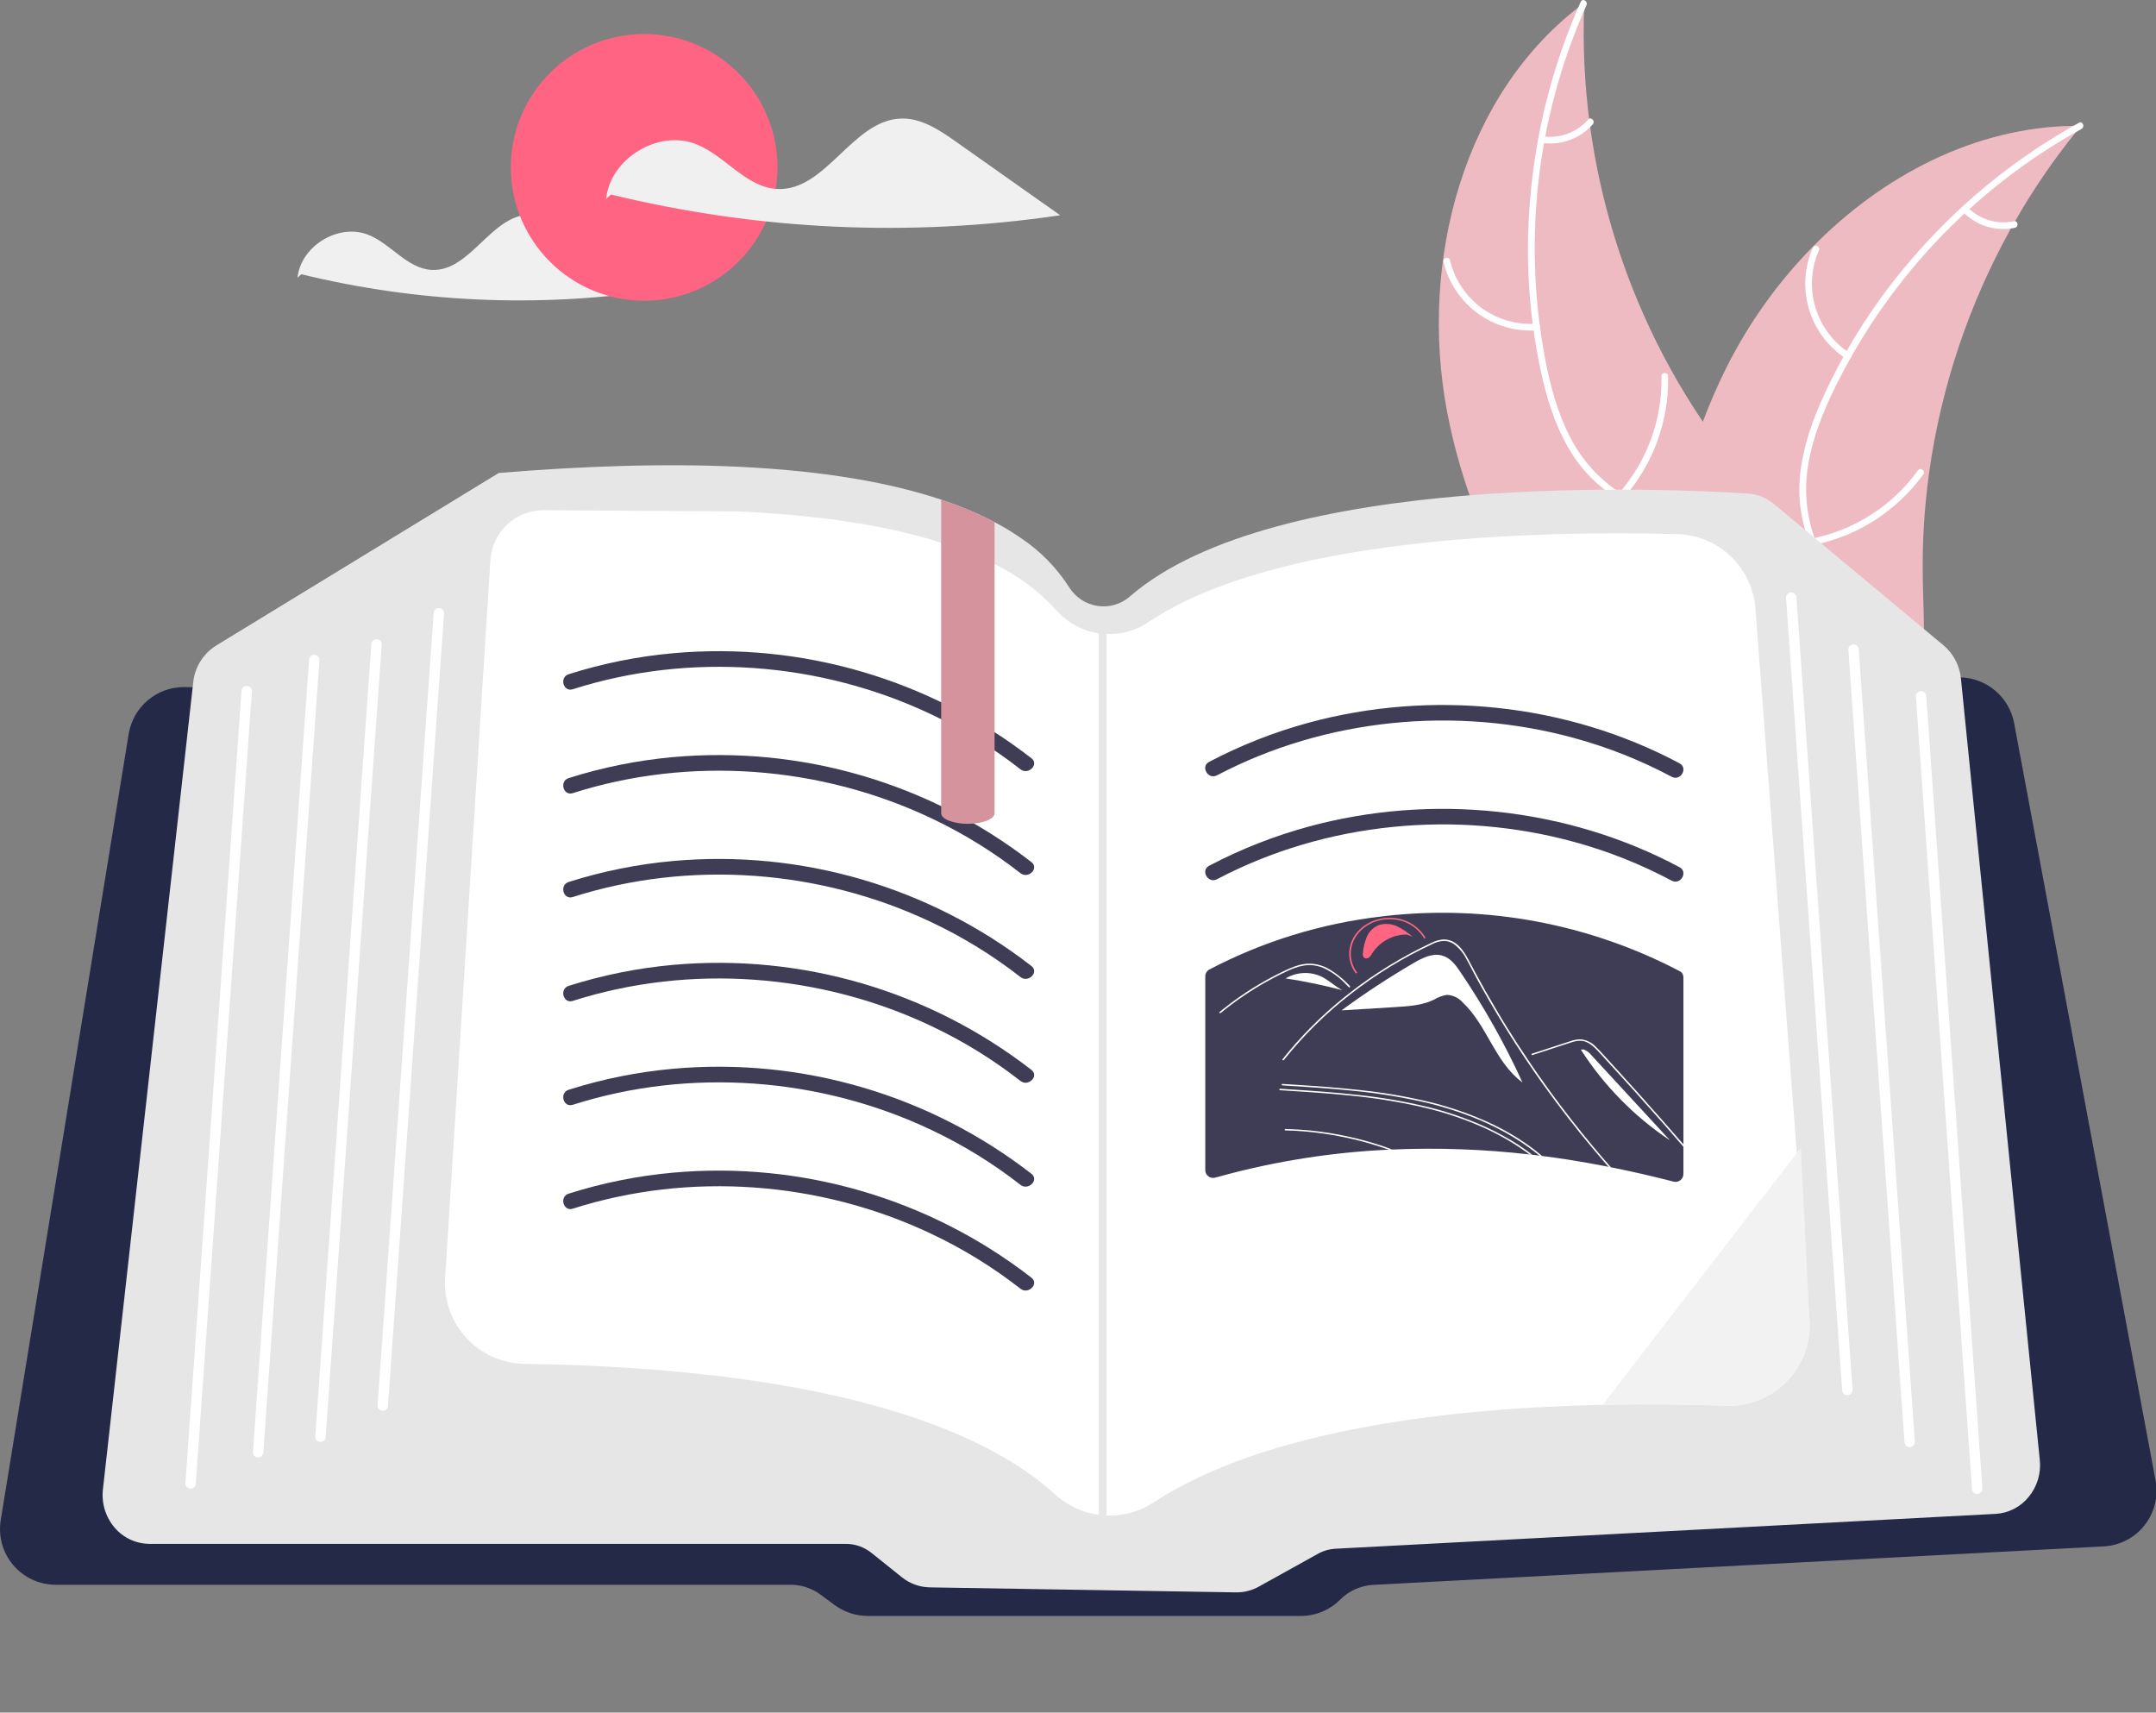 <svg width="588" height="467" viewBox="0 0 588 467" fill="none" xmlns="http://www.w3.org/2000/svg">
<rect x="0" y="0" width="588" height="467" fill="#808080" stroke="none"/>
<g clip-path="url(#clip0_3_275)">
<path d="M394.6 111.928C387.029 71.407 398.949 25.309 432.079 0.782C430.201 45.57 444.226 89.578 471.672 125.02C482.306 138.651 495.553 152.704 495.142 169.987C494.886 180.741 489.07 190.759 481.406 198.307C473.741 205.854 464.3 211.296 454.971 216.653L453.519 218.912C426.173 188.067 402.171 152.448 394.6 111.928Z" fill="#EEBBC3"/>
<path d="M432.682 1.402C418.763 32.553 415.014 67.298 421.966 100.702C423.499 107.849 425.676 114.966 429.368 121.316C433.015 127.478 438.245 132.551 444.515 136.007C450.297 139.348 456.597 142.096 461.466 146.784C466.598 151.725 468.884 158.469 468.693 165.515C468.46 174.137 465.143 182.16 461.626 189.893C457.722 198.48 453.531 207.337 453.784 216.99C453.815 218.16 451.998 218.139 451.967 216.971C451.527 200.176 463.67 186.687 466.375 170.571C467.638 163.051 466.642 155.105 461.355 149.276C456.731 144.178 450.236 141.339 444.353 138.007C438.176 134.509 432.917 130.186 429.008 124.194C425.009 118.064 422.549 111.017 420.84 103.941C417.084 87.864 415.88 71.297 417.271 54.847C418.753 36.063 423.439 17.672 431.123 0.468C431.599 -0.596 433.155 0.344 432.682 1.402H432.682Z" fill="white"/>
<path d="M419.094 90.078C413.332 90.483 407.612 88.827 402.958 85.405C398.303 81.983 395.017 77.018 393.685 71.397C393.42 70.258 395.176 69.792 395.442 70.932C396.672 76.169 399.734 80.794 404.075 83.971C408.416 87.149 413.749 88.671 419.113 88.261C420.279 88.173 420.253 89.99 419.094 90.078V90.078Z" fill="white"/>
<path d="M441.361 134.7C449.184 125.853 453.385 114.383 453.127 102.577C453.1 101.407 454.917 101.427 454.943 102.595C455.189 114.882 450.793 126.81 442.632 135.998C441.853 136.873 440.586 135.57 441.361 134.7V134.7Z" fill="white"/>
<path d="M420.882 37.192C423.144 37.499 425.448 37.24 427.585 36.438C429.723 35.635 431.628 34.314 433.129 32.594C433.896 31.709 435.162 33.013 434.4 33.892C432.733 35.785 430.627 37.241 428.267 38.133C425.908 39.025 423.366 39.325 420.863 39.008C420.625 38.998 420.399 38.898 420.232 38.727C420.065 38.557 419.969 38.329 419.964 38.09C419.968 37.85 420.066 37.621 420.238 37.452C420.41 37.284 420.641 37.19 420.882 37.192V37.192Z" fill="white"/>
<path d="M567.562 34.298C567.098 34.864 566.635 35.43 566.176 36.011C559.988 43.653 554.431 51.785 549.559 60.327C549.172 60.981 548.79 61.65 548.422 62.315C536.906 83.019 529.333 105.681 526.09 129.15C524.808 138.49 524.238 147.914 524.386 157.34C524.59 170.358 525.848 184.457 521.858 196.43C521.455 197.684 520.976 198.912 520.421 200.106L456.387 220.508C456.219 220.481 456.054 220.469 455.884 220.443L453.365 221.374C453.323 220.889 453.291 220.384 453.249 219.899C453.224 219.617 453.213 219.331 453.187 219.049C453.175 218.86 453.163 218.671 453.142 218.501C453.137 218.438 453.133 218.374 453.134 218.326C453.112 218.156 453.11 217.996 453.092 217.84C452.902 215.02 452.726 212.196 452.579 209.362C452.575 209.347 452.575 209.347 452.584 209.328C451.485 187.744 452.178 165.879 456.168 144.813C456.289 144.18 456.403 143.531 456.553 142.888C458.404 133.403 461.027 124.085 464.397 115.027C466.258 110.073 468.368 105.217 470.72 100.476C476.82 88.24 484.808 77.038 494.389 67.284C513.492 47.84 538.601 34.723 565.506 34.31C566.194 34.3 566.869 34.294 567.562 34.298Z" fill="#EEBBC3"/>
<path d="M567.677 35.157C537.808 51.649 513.895 77.134 499.335 107.99C496.255 114.62 493.709 121.613 492.834 128.906C492.036 136.022 493.157 143.221 496.082 149.756C498.687 155.905 502.064 161.892 503.129 168.566C504.251 175.601 502.016 182.362 497.621 187.873C492.244 194.617 484.765 199.026 477.302 203.083C469.015 207.589 460.336 212.137 454.726 219.997C454.046 220.949 452.608 219.839 453.287 218.888C463.047 205.213 480.863 201.753 492.727 190.515C498.262 185.27 502.251 178.326 501.539 170.489C500.917 163.635 497.44 157.458 494.749 151.256C491.923 144.743 490.326 138.125 490.813 130.987C491.311 123.686 493.59 116.578 496.486 109.899C503.166 94.802 512.179 80.849 523.193 68.551C535.686 54.446 550.5 42.583 566.994 33.473C568.015 32.91 568.691 34.597 567.677 35.157V35.157Z" fill="white"/>
<path d="M503.438 97.779C498.593 94.633 495.023 89.867 493.367 84.333C491.711 78.798 492.076 72.855 494.398 67.565C494.871 66.496 496.554 67.182 496.08 68.252C493.909 73.174 493.57 78.71 495.122 83.861C496.675 89.011 500.018 93.437 504.547 96.34C505.531 96.972 504.416 98.407 503.438 97.779H503.438Z" fill="white"/>
<path d="M494.351 146.813C505.923 144.459 516.184 137.831 523.086 128.248C523.769 127.298 525.207 128.408 524.525 129.357C517.324 139.315 506.632 146.192 494.584 148.615C493.436 148.845 493.209 147.042 494.351 146.813H494.351Z" fill="white"/>
<path d="M536.706 56.629C538.328 58.236 540.323 59.416 542.513 60.063C544.703 60.709 547.019 60.801 549.253 60.331C550.398 60.086 550.624 61.889 549.486 62.133C547.015 62.64 544.458 62.535 542.037 61.827C539.615 61.118 537.405 59.828 535.597 58.068C535.413 57.916 535.294 57.7 535.263 57.463C535.232 57.227 535.293 56.987 535.432 56.794C535.58 56.604 535.797 56.48 536.035 56.449C536.274 56.418 536.515 56.483 536.706 56.629V56.629Z" fill="white"/>
<path d="M156.076 63.522C152.538 61.024 148.666 58.42 144.337 58.524C133.858 58.776 128.208 74.138 117.739 73.598C111.063 73.253 106.631 66.471 100.415 64.012C92.322 60.811 82.024 67.072 81.141 75.73L82.18 74.779C113.638 82.448 146.283 83.956 178.315 79.22C170.902 73.987 163.489 68.754 156.076 63.522Z" fill="#F0F0F0"/>
<path d="M175.684 82C195.766 82 212.046 65.72 212.046 45.637C212.046 25.555 195.766 9.275 175.684 9.275C155.601 9.275 139.321 25.555 139.321 45.637C139.321 65.72 155.601 82 175.684 82Z" fill="#FF6582"/>
<path d="M260.799 38.691C256.29 35.508 251.357 32.189 245.839 32.322C232.484 32.643 225.283 52.221 211.942 51.532C203.434 51.093 197.786 42.45 189.864 39.316C179.551 35.236 166.426 43.215 165.301 54.249L166.625 53.037C206.716 62.81 248.32 64.733 289.141 58.697C279.694 52.028 270.247 45.36 260.799 38.691Z" fill="#F0F0F0"/>
<path d="M587.883 403.719L549.294 197.1C548.633 193.694 546.836 190.613 544.195 188.363C541.554 186.113 538.227 184.827 534.759 184.715C534.447 184.708 534.135 184.708 533.823 184.715L507.536 185.658L504.706 185.762L491.587 186.234L488.758 186.331L480.319 186.636L310.153 192.745C309.896 192.759 309.633 192.759 309.376 192.752L271.245 191.955L257.134 191.663L256.683 191.656L246.268 191.435L155.513 189.548L131.451 189.042L119.587 188.8L116.744 188.737L103.215 188.46L100.379 188.397L86.538 188.113L83.702 188.051L68.495 187.732L66.11 187.683L52.547 187.399L50.404 187.357H50.092C46.491 187.372 43.011 188.659 40.268 190.991C37.525 193.324 35.694 196.551 35.1 200.102L0.2 414.509C-0.154 416.68 -0.032 418.903 0.558 421.024C1.148 423.144 2.191 425.11 3.617 426.787C5.042 428.463 6.815 429.81 8.812 430.734C10.81 431.657 12.984 432.136 15.185 432.135H215.612C218.562 432.144 221.432 433.091 223.808 434.84L227.608 437.655C230.227 439.583 233.391 440.627 236.643 440.637H354.761C356.757 440.642 358.734 440.251 360.577 439.487C362.421 438.723 364.095 437.6 365.502 436.185C367.908 433.78 371.119 432.349 374.516 432.17L573.751 421.672C575.911 421.559 578.022 420.985 579.943 419.99C581.864 418.995 583.55 417.6 584.888 415.901C586.227 414.201 587.186 412.234 587.702 410.133C588.219 408.032 588.28 405.845 587.883 403.719V403.719Z" fill="#232946"/>
<path d="M556.304 398.102L534.794 184.993C534.787 184.903 534.773 184.805 534.759 184.715C534.357 181.31 532.676 178.185 530.058 175.971L483.786 137.424C481.774 135.735 479.273 134.736 476.651 134.574C455.48 133.215 347.854 128.181 308.128 162.664C306.923 163.713 305.502 164.486 303.966 164.926C302.431 165.367 300.817 165.466 299.238 165.216C297.657 164.96 296.149 164.365 294.818 163.472C293.487 162.579 292.365 161.41 291.528 160.043C288.15 154.778 283.724 150.265 278.526 146.785C276.192 145.165 273.76 143.689 271.245 142.368C269.019 141.196 266.599 140.059 263.964 138.963C261.697 138.02 259.277 137.112 256.683 136.245C243.238 131.752 225.264 128.396 201.244 127.272C191.28 126.801 180.448 126.738 169.055 127.078C158.654 127.383 147.601 128.014 136.208 128.957L136.042 128.964L58.954 176.027C57.226 177.104 55.765 178.561 54.683 180.286C53.6 182.011 52.924 183.959 52.706 185.984L52.547 187.399L28.069 406.111C27.857 407.97 28.028 409.851 28.571 411.641C29.113 413.431 30.016 415.091 31.224 416.519C32.399 417.912 33.863 419.032 35.514 419.803C37.165 420.574 38.964 420.977 40.786 420.985H230.728C233.254 420.998 235.7 421.866 237.67 423.447L245.963 430.09C248.124 431.825 250.799 432.796 253.57 432.85L337.086 434.216H337.287C339.395 434.212 341.469 433.673 343.312 432.648L359.421 423.703C360.89 422.885 362.526 422.411 364.205 422.316L544.218 412.81C545.972 412.716 547.687 412.254 549.251 411.453C550.815 410.653 552.193 409.532 553.295 408.164C554.44 406.771 555.296 405.164 555.812 403.436C556.329 401.708 556.496 399.895 556.304 398.102V398.102Z" fill="#E6E6E6"/>
<path d="M493.471 359.67L490.951 326.5L480.321 186.64L478.741 165.95C478.341 160.516 475.932 155.425 471.983 151.67C468.034 147.915 462.828 145.765 457.381 145.64C418.431 144.64 347.901 146.4 313.291 169.59C309.441 172.207 304.772 173.335 300.152 172.765C295.533 172.194 291.278 169.964 288.181 166.49C283.392 161.232 277.642 156.939 271.241 153.84C266.556 151.491 261.687 149.531 256.681 147.98C242.031 143.3 223.544 140.457 201.221 139.45L148.241 139.14H148.151C144.481 139.143 140.95 140.544 138.275 143.057C135.6 145.57 133.983 149.007 133.751 152.67L131.451 189.04L121.401 348.54C121.213 351.511 121.631 354.49 122.629 357.295C123.627 360.1 125.185 362.673 127.208 364.857C129.23 367.042 131.676 368.793 134.396 370.003C137.116 371.214 140.054 371.859 143.031 371.9C231.961 373.22 270.811 391.99 287.751 407.49C291.353 410.795 295.954 412.803 300.827 413.198C305.699 413.593 310.564 412.351 314.651 409.67C345.401 389.53 396.521 383.93 437.211 383.06C449.671 382.8 461.151 382.97 470.771 383.31C473.863 383.421 476.943 382.879 479.811 381.717C482.678 380.556 485.268 378.802 487.411 376.57C489.554 374.338 491.201 371.679 492.246 368.767C493.29 365.855 493.707 362.755 493.471 359.67V359.67Z" fill="white"/>
<path d="M51.985 405.933C51.952 405.933 51.917 405.931 51.884 405.929C51.698 405.916 51.517 405.866 51.351 405.783C51.184 405.7 51.036 405.585 50.914 405.445C50.792 405.304 50.699 405.141 50.64 404.965C50.581 404.788 50.558 404.602 50.571 404.417L65.872 188.364C65.883 188.178 65.931 187.996 66.013 187.828C66.096 187.661 66.211 187.512 66.352 187.389C66.493 187.267 66.656 187.174 66.834 187.116C67.011 187.058 67.198 187.036 67.384 187.052C67.57 187.065 67.751 187.114 67.917 187.197C68.083 187.28 68.232 187.395 68.354 187.536C68.475 187.676 68.569 187.839 68.627 188.015C68.686 188.192 68.71 188.378 68.697 188.563L53.396 404.616C53.371 404.973 53.211 405.308 52.949 405.552C52.688 405.797 52.343 405.933 51.985 405.933Z" fill="white"/>
<path d="M70.398 397.434C70.365 397.434 70.33 397.433 70.297 397.43C70.112 397.417 69.931 397.368 69.764 397.285C69.598 397.202 69.45 397.087 69.328 396.946C69.206 396.806 69.113 396.643 69.054 396.466C68.995 396.29 68.971 396.104 68.984 395.918L84.286 179.866C84.296 179.679 84.344 179.497 84.427 179.33C84.509 179.163 84.624 179.013 84.765 178.891C84.906 178.769 85.07 178.676 85.247 178.618C85.424 178.56 85.612 178.538 85.797 178.553C85.983 178.566 86.164 178.616 86.33 178.699C86.497 178.782 86.645 178.897 86.767 179.037C86.889 179.177 86.982 179.341 87.041 179.517C87.1 179.693 87.123 179.879 87.11 180.065L71.809 396.117C71.784 396.475 71.625 396.809 71.363 397.054C71.101 397.298 70.756 397.434 70.398 397.434V397.434Z" fill="white"/>
<path d="M87.395 393.185C87.362 393.185 87.327 393.184 87.294 393.181C87.109 393.168 86.927 393.118 86.761 393.035C86.595 392.952 86.446 392.837 86.325 392.697C86.203 392.556 86.11 392.393 86.051 392.217C85.992 392.041 85.968 391.855 85.981 391.669L101.282 175.616C101.293 175.43 101.341 175.248 101.424 175.081C101.506 174.913 101.621 174.764 101.762 174.642C101.903 174.519 102.067 174.427 102.244 174.369C102.421 174.31 102.608 174.288 102.794 174.304C102.98 174.317 103.161 174.366 103.327 174.449C103.494 174.532 103.642 174.647 103.764 174.788C103.886 174.928 103.979 175.091 104.038 175.268C104.097 175.444 104.12 175.63 104.107 175.816L88.806 391.868C88.781 392.225 88.621 392.56 88.36 392.804C88.098 393.049 87.753 393.185 87.395 393.185V393.185Z" fill="white"/>
<path d="M104.392 384.687C104.359 384.687 104.324 384.685 104.291 384.682C104.106 384.669 103.924 384.62 103.758 384.537C103.592 384.454 103.443 384.339 103.321 384.198C103.2 384.058 103.107 383.895 103.048 383.719C102.989 383.542 102.965 383.356 102.978 383.171L118.279 167.118C118.29 166.932 118.338 166.75 118.421 166.582C118.503 166.415 118.618 166.266 118.759 166.143C118.9 166.021 119.064 165.928 119.241 165.87C119.418 165.812 119.605 165.79 119.791 165.805C119.977 165.818 120.158 165.868 120.324 165.951C120.491 166.034 120.639 166.149 120.761 166.289C120.883 166.43 120.976 166.593 121.035 166.769C121.094 166.946 121.117 167.132 121.104 167.317L105.803 383.37C105.778 383.727 105.619 384.062 105.357 384.306C105.095 384.55 104.75 384.686 104.392 384.687V384.687Z" fill="white"/>
<path d="M539.227 407.349C539.261 407.349 539.295 407.348 539.328 407.345C539.514 407.332 539.695 407.283 539.861 407.199C540.028 407.116 540.176 407.001 540.298 406.861C540.42 406.721 540.513 406.558 540.572 406.381C540.631 406.205 540.654 406.019 540.641 405.833L525.34 189.781C525.329 189.594 525.281 189.412 525.199 189.245C525.116 189.077 525.001 188.928 524.861 188.806C524.72 188.684 524.556 188.591 524.378 188.533C524.201 188.475 524.014 188.453 523.828 188.468C523.643 188.481 523.462 188.53 523.295 188.614C523.129 188.697 522.981 188.812 522.859 188.952C522.737 189.092 522.644 189.255 522.585 189.432C522.526 189.608 522.502 189.794 522.515 189.98L537.817 406.032C537.841 406.39 538.001 406.724 538.263 406.969C538.525 407.213 538.869 407.349 539.227 407.349V407.349Z" fill="white"/>
<path d="M520.814 394.601C520.847 394.601 520.882 394.6 520.915 394.597C521.101 394.584 521.282 394.535 521.448 394.452C521.614 394.369 521.763 394.254 521.885 394.113C522.007 393.973 522.1 393.81 522.159 393.634C522.217 393.457 522.241 393.271 522.228 393.086L506.927 177.033C506.916 176.847 506.868 176.665 506.786 176.497C506.703 176.33 506.588 176.18 506.447 176.058C506.306 175.936 506.143 175.843 505.965 175.785C505.788 175.727 505.601 175.705 505.415 175.72C505.229 175.733 505.048 175.783 504.882 175.866C504.716 175.949 504.567 176.064 504.445 176.204C504.324 176.345 504.23 176.508 504.172 176.684C504.113 176.86 504.089 177.047 504.102 177.232L519.403 393.285C519.428 393.642 519.588 393.976 519.85 394.221C520.111 394.465 520.456 394.601 520.814 394.601V394.601Z" fill="white"/>
<path d="M503.817 380.437C503.85 380.437 503.885 380.436 503.918 380.433C504.104 380.42 504.285 380.371 504.451 380.288C504.618 380.205 504.766 380.09 504.888 379.949C505.01 379.809 505.103 379.646 505.162 379.469C505.221 379.293 505.244 379.107 505.231 378.921L489.93 162.869C489.919 162.683 489.871 162.5 489.789 162.333C489.706 162.166 489.591 162.016 489.45 161.894C489.309 161.772 489.146 161.679 488.968 161.621C488.791 161.563 488.604 161.541 488.418 161.556C488.233 161.569 488.051 161.619 487.885 161.702C487.719 161.785 487.57 161.9 487.448 162.04C487.327 162.181 487.234 162.344 487.175 162.52C487.116 162.696 487.092 162.883 487.105 163.068L502.406 379.121C502.431 379.478 502.591 379.812 502.853 380.057C503.114 380.301 503.459 380.437 503.817 380.437V380.437Z" fill="white"/>
<path d="M156.216 187.946C188.143 177.76 223.762 180.457 254.009 194.807C262.639 198.88 270.789 203.9 278.31 209.775C280.438 211.445 283.465 208.458 281.315 206.77C253.534 185.222 218.628 174.986 183.61 178.118C173.922 178.985 164.357 180.907 155.086 183.849C152.491 184.677 153.6 188.781 156.216 187.946H156.216Z" fill="#3F3D56"/>
<path d="M331.9 211.423C361.584 195.821 397.13 192.419 429.404 201.275C438.605 203.794 447.497 207.33 455.916 211.816C458.328 213.103 460.477 209.436 458.061 208.147C427.301 191.734 390.377 187.956 356.786 197.105C347.416 199.662 338.352 203.233 329.755 207.754C327.334 209.027 329.479 212.696 331.9 211.423V211.423Z" fill="#3F3D56"/>
<path d="M331.9 239.751C361.584 224.149 397.13 220.747 429.404 229.603C438.605 232.122 447.497 235.658 455.916 240.145C458.328 241.431 460.477 237.765 458.061 236.475C427.301 220.062 390.377 216.284 356.786 225.433C347.416 227.99 338.352 231.561 329.755 236.082C327.334 237.355 329.479 241.024 331.9 239.751V239.751Z" fill="#3F3D56"/>
<path d="M459.1 266.56C459.122 266.195 459.035 265.832 458.848 265.518C458.661 265.204 458.384 264.953 458.053 264.799C433.411 251.896 405.472 246.662 377.831 249.772C377.658 249.786 377.498 249.814 377.311 249.828H377.304C377.134 249.843 376.965 249.868 376.798 249.904C360.358 251.796 344.409 256.712 329.756 264.403C329.437 264.594 329.172 264.864 328.989 265.187C328.805 265.511 328.709 265.876 328.709 266.248V319.094C328.714 319.419 328.793 319.739 328.941 320.029C329.088 320.319 329.299 320.572 329.558 320.768C329.817 320.964 330.118 321.099 330.437 321.162C330.756 321.226 331.085 321.215 331.4 321.132C332.051 320.945 332.703 320.765 333.369 320.591C348.182 316.582 363.389 314.203 378.719 313.498C379.045 313.484 379.371 313.47 379.71 313.456C392.196 312.92 404.705 313.37 417.12 314.801C417.38 314.816 417.64 314.844 417.897 314.885C418.535 314.954 419.187 315.03 419.825 315.113C420.081 315.141 420.324 315.169 420.56 315.21C423.042 315.522 425.504 315.876 427.972 316.258C431.537 316.826 435.101 317.46 438.665 318.158C438.887 318.199 439.116 318.255 439.345 318.296C445.065 319.433 450.758 320.751 456.424 322.207C456.739 322.289 457.069 322.297 457.388 322.233C457.708 322.168 458.008 322.032 458.267 321.834C458.526 321.637 458.737 321.383 458.884 321.092C459.03 320.801 459.109 320.48 459.114 320.155V266.643C459.116 266.615 459.111 266.586 459.1 266.56Z" fill="#3F3D56"/>
<path d="M381.162 252.654C379.606 251.891 377.821 251.735 376.156 252.214C375.42 252.49 374.746 252.909 374.174 253.448C373.601 253.986 373.141 254.633 372.821 255.35C372.243 256.726 371.874 258.18 371.723 259.664C371.635 260.248 371.63 260.985 372.216 261.258C372.429 261.335 372.66 261.353 372.882 261.308C373.104 261.264 373.31 261.161 373.478 261.008C373.781 260.709 374.031 260.361 374.216 259.978C375.235 258.392 376.638 257.089 378.293 256.189C379.949 255.289 381.805 254.82 383.69 254.827L385.259 255.452C384.025 254.34 382.647 253.399 381.162 252.654V252.654Z" fill="#FF6582"/>
<path d="M398.141 264.834C396.923 263.042 395.481 261.128 393.222 260.543C390.605 259.865 387.918 261.212 385.638 262.54C378.859 266.488 372.294 270.793 365.972 275.438L365.979 275.507L380.654 274.607C384.188 274.39 387.844 274.143 390.967 272.655C392.089 271.951 393.343 271.485 394.651 271.283C395.463 271.327 396.258 271.531 396.99 271.884C397.722 272.237 398.378 272.731 398.918 273.339C405.681 279.749 407.638 289.553 415.226 295.185C410.398 284.604 404.682 274.451 398.141 264.834V264.834Z" fill="white"/>
<path d="M379.713 313.455C379.373 313.469 379.047 313.484 378.721 313.498C376.356 312.648 373.934 311.897 371.483 311.246C369.897 310.821 368.282 310.438 366.667 310.113C364.84 309.716 362.999 309.404 361.158 309.135C357.652 308.625 354.119 308.327 350.577 308.243C350.55 308.246 350.523 308.243 350.498 308.235C350.472 308.226 350.448 308.213 350.428 308.195C350.408 308.177 350.392 308.155 350.381 308.13C350.37 308.105 350.364 308.079 350.364 308.052C350.364 308.025 350.37 307.998 350.381 307.973C350.392 307.949 350.408 307.927 350.428 307.909C350.448 307.891 350.472 307.877 350.498 307.869C350.523 307.86 350.55 307.858 350.577 307.86C351.03 307.86 351.484 307.875 351.923 307.903C355.472 308.034 359.01 308.379 362.518 308.937C364.345 309.234 366.172 309.588 367.985 309.985C369.628 310.353 371.271 310.764 372.886 311.217C375.194 311.869 377.47 312.615 379.713 313.455Z" fill="white"/>
<path d="M420.562 315.212C420.321 315.169 420.08 315.141 419.825 315.112C418.848 314.305 417.857 313.54 416.823 312.79C415.534 311.855 414.202 310.977 412.843 310.155C409.831 308.327 406.687 306.727 403.437 305.368C398.299 303.228 392.981 301.55 387.545 300.353C381.345 298.995 375.068 298.011 368.75 297.407C362.432 296.756 356.087 296.359 349.741 295.963C349.472 295.948 349.458 295.552 349.741 295.566C350.535 295.623 351.328 295.665 352.135 295.722C358.551 296.118 364.968 296.572 371.342 297.294C377.662 297.971 383.931 299.06 390.109 300.552C395.384 301.852 400.531 303.62 405.491 305.835C408.344 307.117 411.108 308.588 413.763 310.24C415.449 311.302 417.078 312.435 418.635 313.639C419.287 314.149 419.939 314.659 420.562 315.212Z" fill="white"/>
<path d="M417.899 314.886C417.641 314.844 417.381 314.816 417.12 314.801C416.823 314.56 416.511 314.333 416.2 314.107C414.019 312.546 411.744 311.122 409.387 309.843C407.246 308.68 405.048 307.626 402.8 306.685C397.664 304.539 392.345 302.861 386.908 301.671C380.708 300.312 374.431 299.328 368.112 298.725C361.795 298.073 355.45 297.677 349.104 297.28C348.835 297.252 348.835 296.869 349.104 296.883C349.912 296.94 350.704 296.982 351.498 297.039C357.914 297.436 364.331 297.889 370.704 298.611C377.024 299.289 383.293 300.377 389.472 301.869C394.747 303.166 399.895 304.935 404.854 307.152C406.724 308.002 408.551 308.923 410.335 309.928C412.982 311.381 415.511 313.039 417.899 314.886V314.886Z" fill="white"/>
<path d="M439.344 318.299C439.117 318.257 438.89 318.2 438.664 318.158C438.409 317.889 438.168 317.605 437.927 317.322C436.709 315.92 435.505 314.503 434.315 313.073C429.627 307.492 425.18 301.741 420.987 295.878C417.389 290.863 413.976 285.75 410.746 280.538C409.202 278.073 407.715 275.58 406.256 273.059C405.123 271.105 404.018 269.145 402.942 267.181C402.63 266.615 402.333 266.048 402.036 265.481C401.341 264.15 400.647 262.804 399.911 261.487C399.11 259.873 397.935 258.475 396.483 257.408C395.757 256.922 394.918 256.634 394.047 256.572C392.819 256.577 391.611 256.888 390.534 257.479C382.61 261.169 375.134 265.755 368.254 271.147C361.534 276.374 355.458 282.379 350.152 289.036C349.982 289.235 349.614 289.05 349.77 288.838C350.407 288.045 351.059 287.252 351.71 286.472C356.809 280.441 362.551 274.984 368.835 270.198C368.849 270.184 368.877 270.17 368.891 270.156C369.444 269.716 369.996 269.292 370.563 268.881C374.071 266.298 377.721 263.914 381.498 261.742C383.424 260.623 385.392 259.561 387.404 258.555C387.899 258.3 388.41 258.045 388.919 257.804C389.429 257.55 389.939 257.309 390.449 257.068C391.458 256.553 392.562 256.25 393.693 256.176C397.63 256.119 399.656 260.085 401.058 262.762C401.497 263.598 401.95 264.433 402.39 265.269C404.089 268.427 405.86 271.572 407.701 274.674C408.82 276.6 409.981 278.512 411.157 280.41C412.843 283.116 414.571 285.793 416.37 288.456C416.369 288.458 416.37 288.459 416.37 288.461C416.371 288.463 416.372 288.465 416.374 288.466C416.375 288.467 416.376 288.468 416.378 288.469C416.38 288.47 416.382 288.47 416.384 288.47C418.466 291.614 420.633 294.702 422.871 297.776C426.709 303.03 430.732 308.167 434.939 313.186C436.384 314.914 437.852 316.619 439.344 318.299Z" fill="white"/>
<path d="M459.117 312.053V312.704C457.714 311.062 456.284 309.433 454.867 307.804C454.273 307.124 453.678 306.444 453.083 305.764C450.562 302.903 448.026 300.051 445.477 297.209C442.913 294.376 440.349 291.543 437.757 288.725C437.134 288.045 436.511 287.365 435.874 286.685C435.363 286.114 434.809 285.583 434.216 285.099C433.618 284.601 432.93 284.221 432.191 283.98C431.339 283.744 430.441 283.734 429.585 283.951C428.607 284.178 427.672 284.532 426.723 284.83C425.746 285.155 424.783 285.467 423.806 285.779C421.851 286.416 419.91 287.054 417.956 287.691C417.932 287.701 417.906 287.705 417.88 287.705C417.854 287.705 417.828 287.699 417.804 287.688C417.78 287.678 417.759 287.662 417.741 287.643C417.723 287.624 417.71 287.602 417.701 287.577C417.69 287.551 417.685 287.522 417.686 287.493C417.687 287.464 417.695 287.435 417.708 287.41C417.722 287.384 417.741 287.361 417.764 287.344C417.787 287.327 417.814 287.314 417.843 287.308C418.324 287.153 418.82 286.997 419.316 286.841C421.284 286.189 423.239 285.552 425.208 284.915C426.185 284.589 427.162 284.277 428.14 283.966C429.046 283.621 430.004 283.43 430.973 283.399C432.555 283.513 434.039 284.209 435.137 285.354C435.746 285.92 436.298 286.515 436.851 287.124C437.502 287.832 438.154 288.541 438.806 289.249C441.426 292.11 444.027 294.981 446.61 297.861C449.202 300.75 451.77 303.644 454.315 306.543C454.499 306.756 454.683 306.968 454.867 307.181C456.298 308.795 457.7 310.424 459.117 312.053Z" fill="white"/>
<path d="M388.81 255.744L388.419 255.915C387.521 254.4 386.263 253.129 384.756 252.217C383.25 251.305 381.541 250.779 379.782 250.687C373.983 250.275 368.889 254.139 368.426 259.301C368.238 261.426 368.854 263.545 370.151 265.239L369.787 265.454C368.436 263.689 367.795 261.483 367.991 259.27C368.473 253.895 373.778 249.87 379.817 250.299C381.649 250.396 383.428 250.943 384.997 251.893C386.566 252.843 387.876 254.166 388.81 255.744V255.744Z" fill="#FF6582"/>
<path d="M360.156 266.187C358.635 265.525 356.977 265.234 355.321 265.34C353.664 265.445 352.057 265.943 350.631 266.793C355.836 267.591 360.995 268.663 366.088 270.004C363.979 268.904 362.33 267.181 360.156 266.187Z" fill="white"/>
<path d="M350.602 266.788L350.029 267.203C350.223 267.058 350.424 266.922 350.631 266.793L350.602 266.788Z" fill="white"/>
<path d="M433.996 287.708C433.461 287.019 432.748 286.489 431.934 286.176L431.128 286.204C437.45 296.041 445.732 304.469 455.457 310.961C448.304 303.21 441.15 295.459 433.996 287.708Z" fill="white"/>
<path d="M367.861 269.193C367.633 268.966 367.406 268.74 367.176 268.513C365.413 266.594 363.29 265.041 360.927 263.941C359.725 263.434 358.434 263.168 357.129 263.157C355.781 263.188 354.448 263.447 353.186 263.923C352.592 264.134 352.012 264.373 351.44 264.628C350.786 264.921 350.145 265.233 349.506 265.548C348.307 266.139 347.123 266.755 345.955 267.398C343.631 268.676 341.38 270.052 339.202 271.526C338.072 272.29 336.966 273.079 335.884 273.894C334.877 274.65 333.89 275.427 332.924 276.224C332.717 276.393 332.409 276.119 332.615 275.949C332.87 275.738 333.128 275.528 333.385 275.321C334.113 274.735 334.852 274.161 335.603 273.598C336.972 272.57 338.377 271.581 339.817 270.632C342.057 269.155 344.373 267.779 346.767 266.503C347.963 265.865 349.176 265.255 350.405 264.671C350.776 264.495 351.152 264.323 351.531 264.16C352.399 263.771 353.294 263.446 354.209 263.189C355.522 262.813 356.895 262.693 358.253 262.836C359.553 263.002 360.815 263.39 361.984 263.985C364.3 265.283 366.389 266.948 368.17 268.917C368.356 269.104 368.049 269.38 367.861 269.193Z" fill="white"/>
<path d="M156.216 216.275C188.143 206.088 223.762 208.785 254.009 223.135C262.639 227.209 270.789 232.229 278.31 238.103C280.438 239.773 283.465 236.786 281.315 235.098C253.534 213.551 218.628 203.315 183.61 206.447C173.922 207.314 164.357 209.235 155.086 212.177C152.491 213.005 153.6 217.109 156.216 216.275H156.216Z" fill="#3F3D56"/>
<path d="M156.216 244.603C188.143 234.417 223.762 237.113 254.009 251.464C262.639 255.537 270.789 260.557 278.31 266.431C280.438 268.101 283.465 265.114 281.315 263.427C253.534 241.879 218.628 231.643 183.61 234.775C173.922 235.642 164.357 237.563 155.086 240.505C152.491 241.333 153.6 245.437 156.216 244.603H156.216Z" fill="#3F3D56"/>
<path d="M156.216 272.931C188.143 262.745 223.762 265.441 254.009 279.792C262.639 283.865 270.789 288.885 278.31 294.759C280.438 296.429 283.465 293.442 281.315 291.755C253.534 270.207 218.628 259.971 183.61 263.103C173.922 263.97 164.357 265.892 155.086 268.834C152.491 269.662 153.6 273.766 156.216 272.931H156.216Z" fill="#3F3D56"/>
<path d="M156.216 301.259C188.143 291.073 223.762 293.77 254.009 308.12C262.639 312.193 270.789 317.213 278.31 323.088C280.438 324.757 283.465 321.771 281.315 320.083C253.534 298.535 218.628 288.299 183.61 291.431C173.922 292.298 164.357 294.22 155.086 297.162C152.491 297.99 153.6 302.094 156.216 301.259H156.216Z" fill="#3F3D56"/>
<path d="M156.216 329.587C188.143 319.401 223.762 322.098 254.009 336.448C262.639 340.522 270.789 345.542 278.31 351.416C280.438 353.086 283.465 350.099 281.315 348.411C253.534 326.864 218.628 316.628 183.61 319.76C173.922 320.626 164.357 322.548 155.086 325.49C152.491 326.318 153.6 330.422 156.216 329.587L156.216 329.587Z" fill="#3F3D56"/>
<path d="M271.245 142.368V221.765C271.245 223.117 268.887 224.247 265.705 224.552C265.15 224.608 264.567 224.636 263.964 224.636C262.213 224.669 260.469 224.385 258.819 223.797C258.513 223.678 258.216 223.536 257.931 223.374C257.141 222.909 256.683 222.361 256.683 221.765V136.245C259.277 137.112 261.697 138.02 263.964 138.963C266.599 140.059 269.019 141.196 271.245 142.368Z" fill="#D4939D"/>
<path d="M301.764 169.592H299.683V426.422H301.764V169.592Z" fill="#E6E6E6"/>
<path d="M487.421 376.56C485.276 378.792 482.685 380.547 479.816 381.71C476.947 382.873 473.865 383.419 470.771 383.31C461.151 382.97 449.671 382.8 437.211 383.06L437.141 383L491.141 313L493.471 359.67C493.704 362.752 493.286 365.849 492.244 368.759C491.201 371.669 489.558 374.327 487.421 376.56V376.56Z" fill="#F2F2F2"/>
</g>
<defs>
<clipPath id="clip0_3_275">
<rect width="588" height="467" fill="white"/>
</clipPath>
</defs>
</svg>
